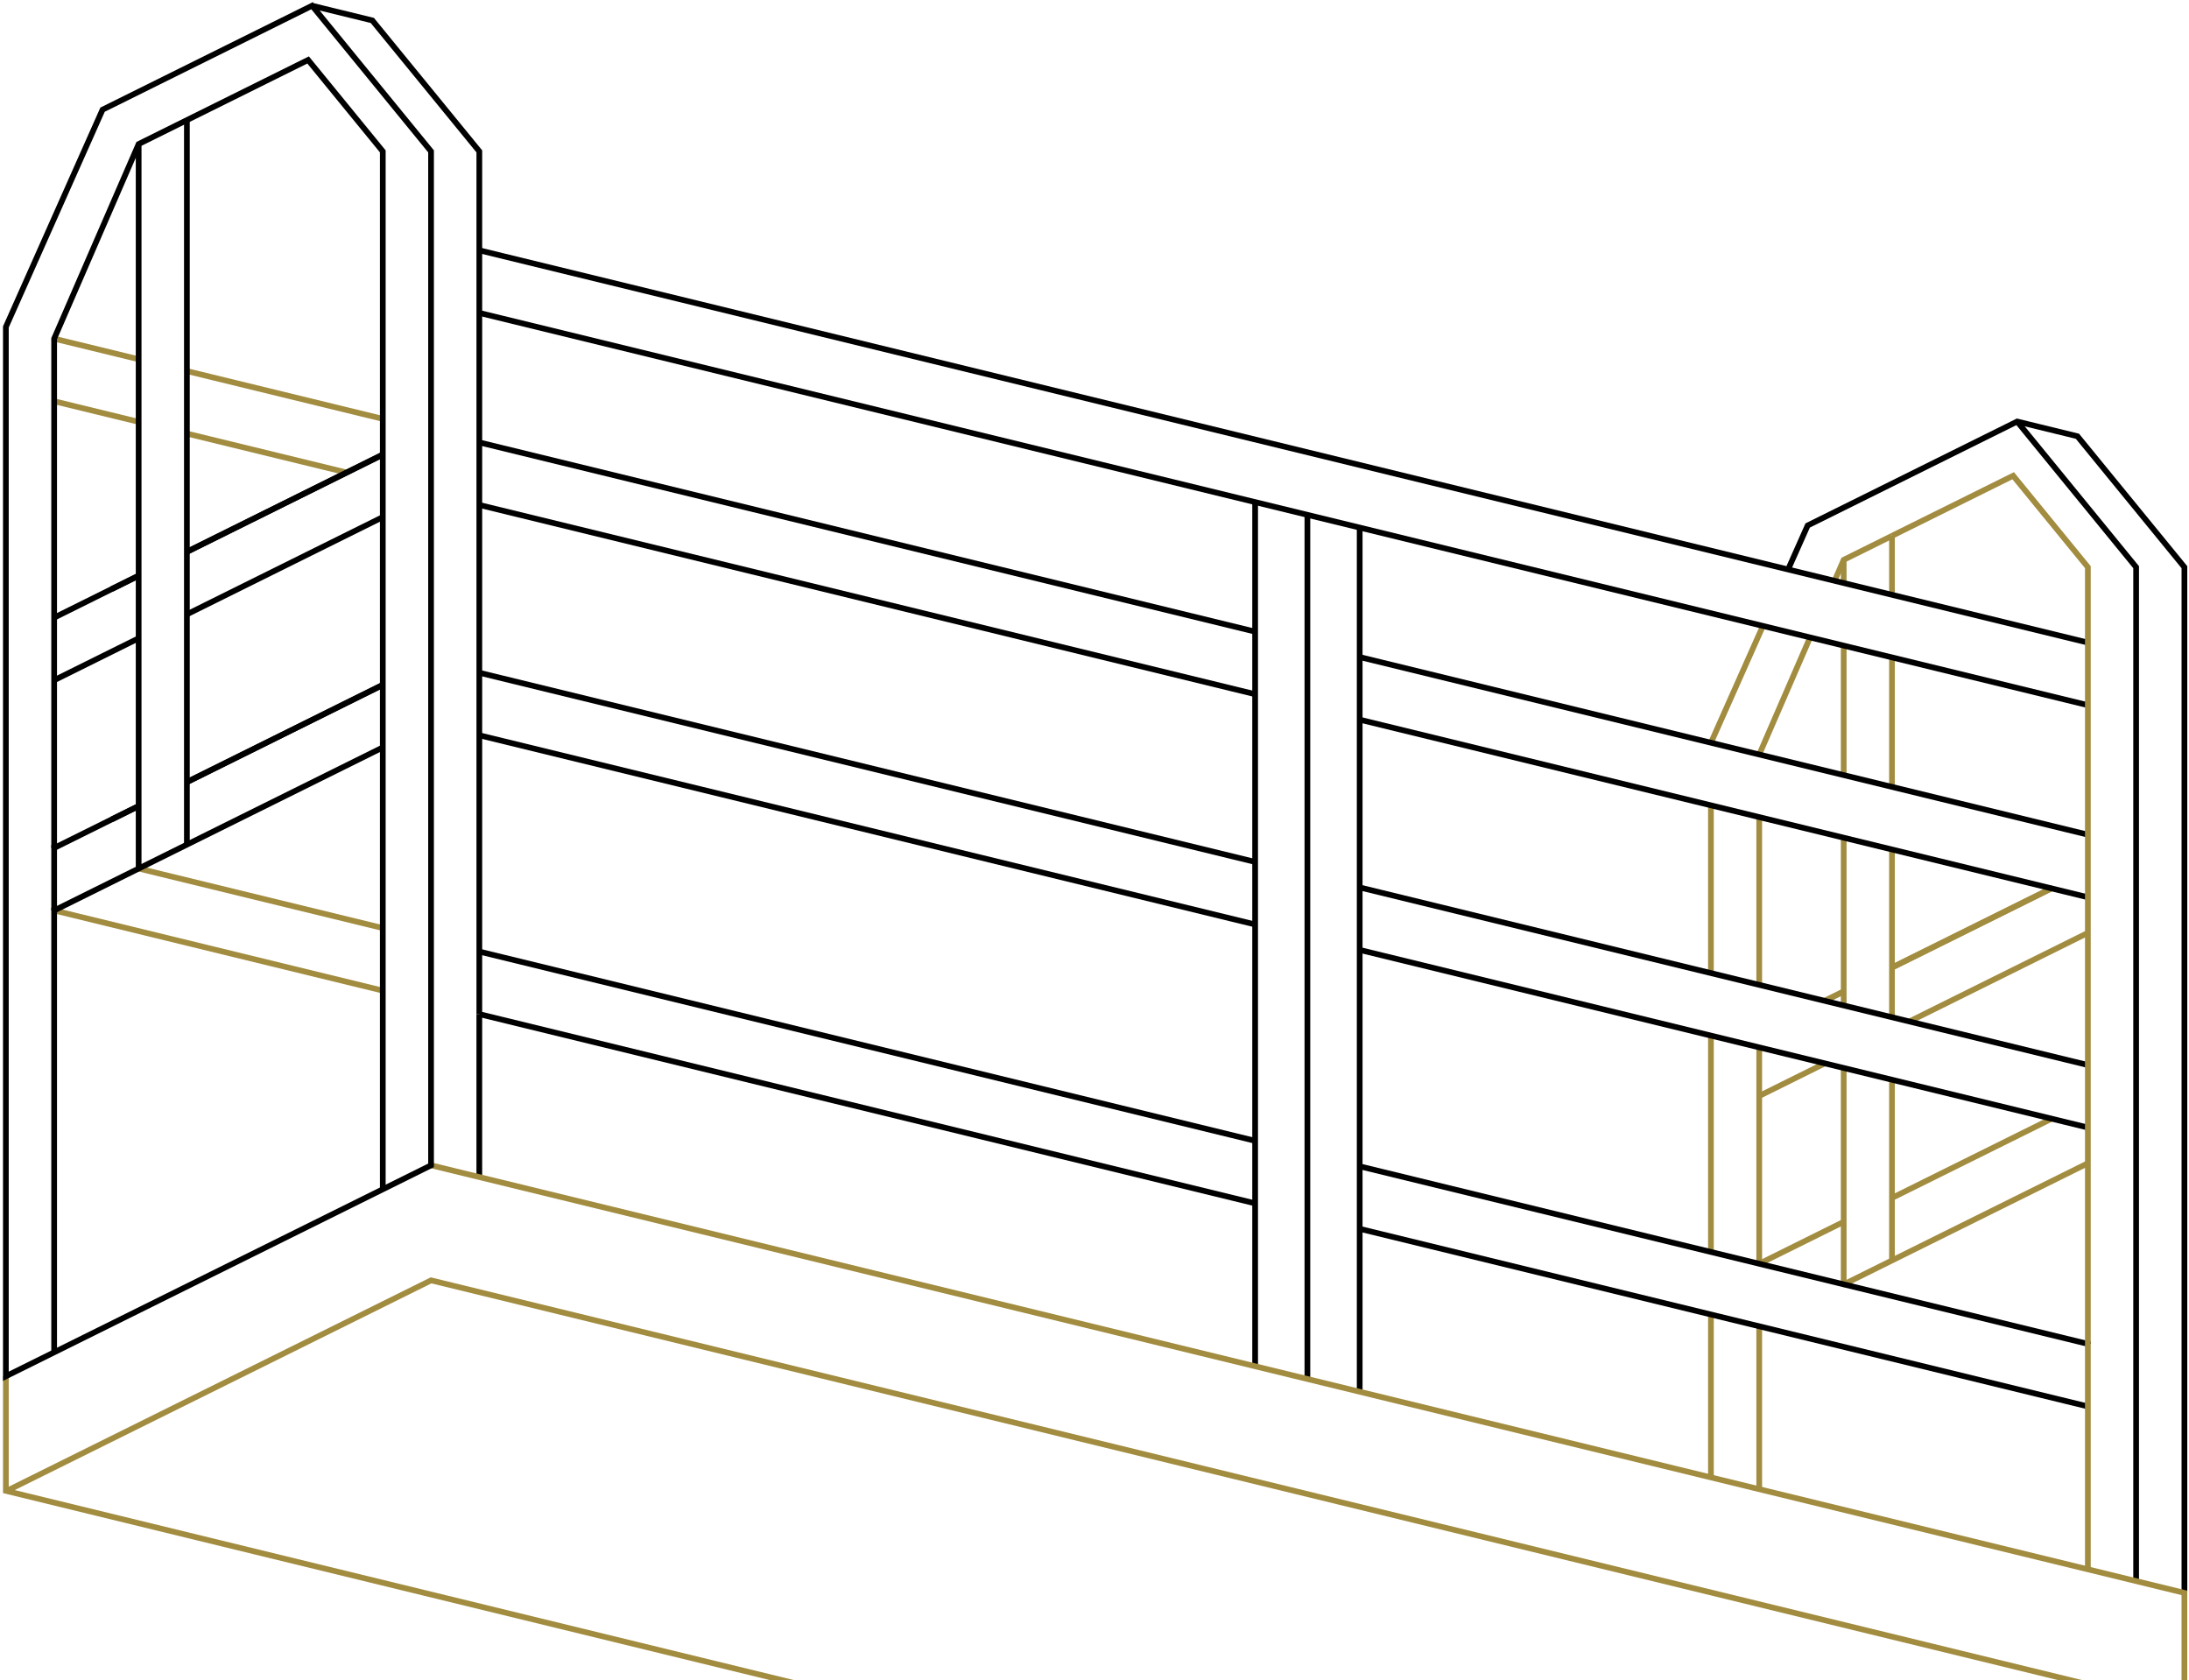<svg width="383" height="294" viewBox="0 0 383 294" fill="none" xmlns="http://www.w3.org/2000/svg">
<path d="M299.355 258.541V230.031" stroke="#A28C40" stroke-miterlimit="10"/>
<path d="M299.355 219.096V181.234" stroke="#A28C40" stroke-miterlimit="10"/>
<path d="M219.605 87.859V239.095" stroke="black" stroke-miterlimit="10"/>
<path d="M228.75 90.094V241.329" stroke="black" stroke-miterlimit="10"/>
<path d="M331.031 169.318L358.949 155.461H358.956" stroke="#A28C40" stroke-miterlimit="10"/>
<path d="M373.75 276.692V99.255L352.934 73.766" stroke="black" stroke-miterlimit="10"/>
<path d="M322.581 173.5L319.273 175.14" stroke="#A28C40" stroke-miterlimit="10"/>
<path d="M365.305 163.25L334.073 178.753H334.066" stroke="#A28C40" stroke-miterlimit="10"/>
<path d="M319.283 186.086L307.805 191.786" stroke="#A28C40" stroke-miterlimit="10"/>
<path d="M219.601 150.831L83.863 117.727" stroke="black" stroke-miterlimit="10"/>
<path d="M237.898 243.556V92.32" stroke="black" stroke-miterlimit="10"/>
<path d="M219.601 161.776L83.863 128.672" stroke="black" stroke-miterlimit="10"/>
<path d="M358.956 195.773L331.031 209.63" stroke="#A28C40" stroke-miterlimit="10"/>
<path d="M307.805 221.153V221.145H307.812L317.896 216.142L322.59 213.812" stroke="#A28C40" stroke-miterlimit="10"/>
<path d="M365.303 203.562L322.593 224.76H322.586" stroke="#A28C40" stroke-miterlimit="10"/>
<path d="M307.805 260.602V232.093V232.086" stroke="#A28C40" stroke-miterlimit="10"/>
<path d="M307.805 221.151V191.79V183.289" stroke="#A28C40" stroke-miterlimit="10"/>
<path d="M307.805 172.344V142.977" stroke="#A28C40" stroke-miterlimit="10"/>
<path d="M322.586 146.586V175.954" stroke="#A28C40" stroke-miterlimit="10"/>
<path d="M322.586 224.752V186.891" stroke="#A28C40" stroke-miterlimit="10"/>
<path d="M322.586 102.029V97.969" stroke="#A28C40" stroke-miterlimit="10"/>
<path d="M322.586 135.645V112.977" stroke="#A28C40" stroke-miterlimit="10"/>
<path d="M331.031 178.009V148.641" stroke="#A28C40" stroke-miterlimit="10"/>
<path d="M331.031 188.961V220.573" stroke="#A28C40" stroke-miterlimit="10"/>
<path d="M331.031 104.099V93.789" stroke="#A28C40" stroke-miterlimit="10"/>
<path d="M331.031 137.699V115.031" stroke="#A28C40" stroke-miterlimit="10"/>
<path d="M219.601 110.533L83.863 77.422" stroke="black" stroke-miterlimit="10"/>
<path d="M24.258 62.869L9.473 59.266" stroke="#A28C40" stroke-miterlimit="10"/>
<path d="M66.971 73.298L32.699 64.938" stroke="#A28C40" stroke-miterlimit="10"/>
<path d="M219.601 121.479L83.863 88.367" stroke="black" stroke-miterlimit="10"/>
<path d="M382.198 278.754V99.255L363.479 76.341L352.937 73.766L316.279 91.957L312.852 99.664" stroke="black" stroke-miterlimit="10"/>
<path d="M32.699 75.875L60.631 82.687" stroke="#A28C40" stroke-miterlimit="10"/>
<path d="M24.258 73.822L9.473 70.219" stroke="#A28C40" stroke-miterlimit="10"/>
<path d="M237.898 204.102L365.303 235.172V235.179" stroke="black" stroke-miterlimit="10"/>
<path d="M219.601 199.635L83.863 166.523" stroke="black" stroke-miterlimit="10"/>
<path d="M9.481 148.383H9.473" stroke="black" stroke-miterlimit="10"/>
<path d="M66.98 162.408L24.27 151.992" stroke="#A28C40" stroke-miterlimit="10"/>
<path d="M365.303 246.117L237.898 215.039" stroke="black" stroke-miterlimit="10"/>
<path d="M83.863 177.469V205.985" stroke="black" stroke-miterlimit="10"/>
<path d="M219.601 210.58L83.863 177.469" stroke="black" stroke-miterlimit="10"/>
<path d="M9.473 159.328H9.48L66.975 173.354" stroke="#A28C40" stroke-miterlimit="10"/>
<path d="M1.027 260.966L75.42 224.055L373.045 296.653L382.194 298.884" stroke="#A28C40" stroke-miterlimit="10"/>
<path d="M1.027 240.833V260.89L307.921 335.741L382.194 298.886V278.744L75.42 203.922" stroke="#A28C40" stroke-miterlimit="10"/>
<path d="M54.603 1L75.42 26.49V203.926L1.027 240.838V57.215L17.945 19.192L54.603 1ZM54.603 1L65.145 3.576L83.865 26.49V177.472" stroke="black" stroke-miterlimit="10"/>
<path d="M32.699 96.565L66.971 79.555" stroke="black" stroke-miterlimit="10"/>
<path d="M24.264 100.742L19.57 103.072" stroke="black" stroke-miterlimit="10"/>
<path d="M32.699 96.565L66.971 79.555" stroke="black" stroke-miterlimit="10"/>
<path d="M24.258 100.742L19.564 103.072L9.473 108.082" stroke="black" stroke-miterlimit="10"/>
<path d="M66.971 90.492L32.699 107.502" stroke="black" stroke-miterlimit="10"/>
<path d="M24.258 111.695L9.473 119.035" stroke="black" stroke-miterlimit="10"/>
<path d="M66.971 119.852L32.699 136.861" stroke="black" stroke-miterlimit="10"/>
<path d="M24.264 141.055L19.57 143.384" stroke="black" stroke-miterlimit="10"/>
<path d="M66.971 119.852L32.699 136.861" stroke="black" stroke-miterlimit="10"/>
<path d="M24.258 141.055L19.564 143.384L9.48 148.388H9.473V148.395" stroke="black" stroke-miterlimit="10"/>
<path d="M9.473 159.334V159.327H9.48L66.975 130.797" stroke="black" stroke-miterlimit="10"/>
<path d="M9.473 236.649V119.024V108.081V59.269L24.258 25.208L53.907 10.492L66.975 26.488V208.112" stroke="black" stroke-miterlimit="10"/>
<path d="M24.258 25.211V151.998" stroke="black" stroke-miterlimit="10"/>
<path d="M32.699 21.023V147.811" stroke="black" stroke-miterlimit="10"/>
<path d="M299.355 170.29V140.922" stroke="#A28C40" stroke-miterlimit="10"/>
<path d="M308.455 109.531L299.355 129.982" stroke="#A28C40" stroke-miterlimit="10"/>
<path d="M331.031 169.318L358.949 155.461H358.956" stroke="#A28C40" stroke-miterlimit="10"/>
<path d="M322.581 173.5L319.273 175.14" stroke="#A28C40" stroke-miterlimit="10"/>
<path d="M365.303 186.374L237.898 155.297" stroke="black" stroke-miterlimit="10"/>
<path d="M237.898 166.234L365.303 197.312" stroke="black" stroke-miterlimit="10"/>
<path d="M307.805 232.094V232.086" stroke="black" stroke-miterlimit="10"/>
<path d="M307.805 132.047V132.04L316.7 111.547" stroke="#A28C40" stroke-miterlimit="10"/>
<path d="M365.303 146.062L237.898 114.984" stroke="black" stroke-miterlimit="10"/>
<path d="M331.031 93.773L322.586 97.968L320.988 101.641" stroke="#A28C40" stroke-miterlimit="10"/>
<path d="M365.303 157.015L237.898 125.938" stroke="black" stroke-miterlimit="10"/>
<path d="M365.303 112.448L83.863 43.805" stroke="black" stroke-miterlimit="10"/>
<path d="M365.303 123.401L83.863 54.758" stroke="black" stroke-miterlimit="10"/>
<path d="M331.031 93.771L352.235 83.25L365.303 99.246V274.627" stroke="#A28C40" stroke-miterlimit="10"/>
</svg>
